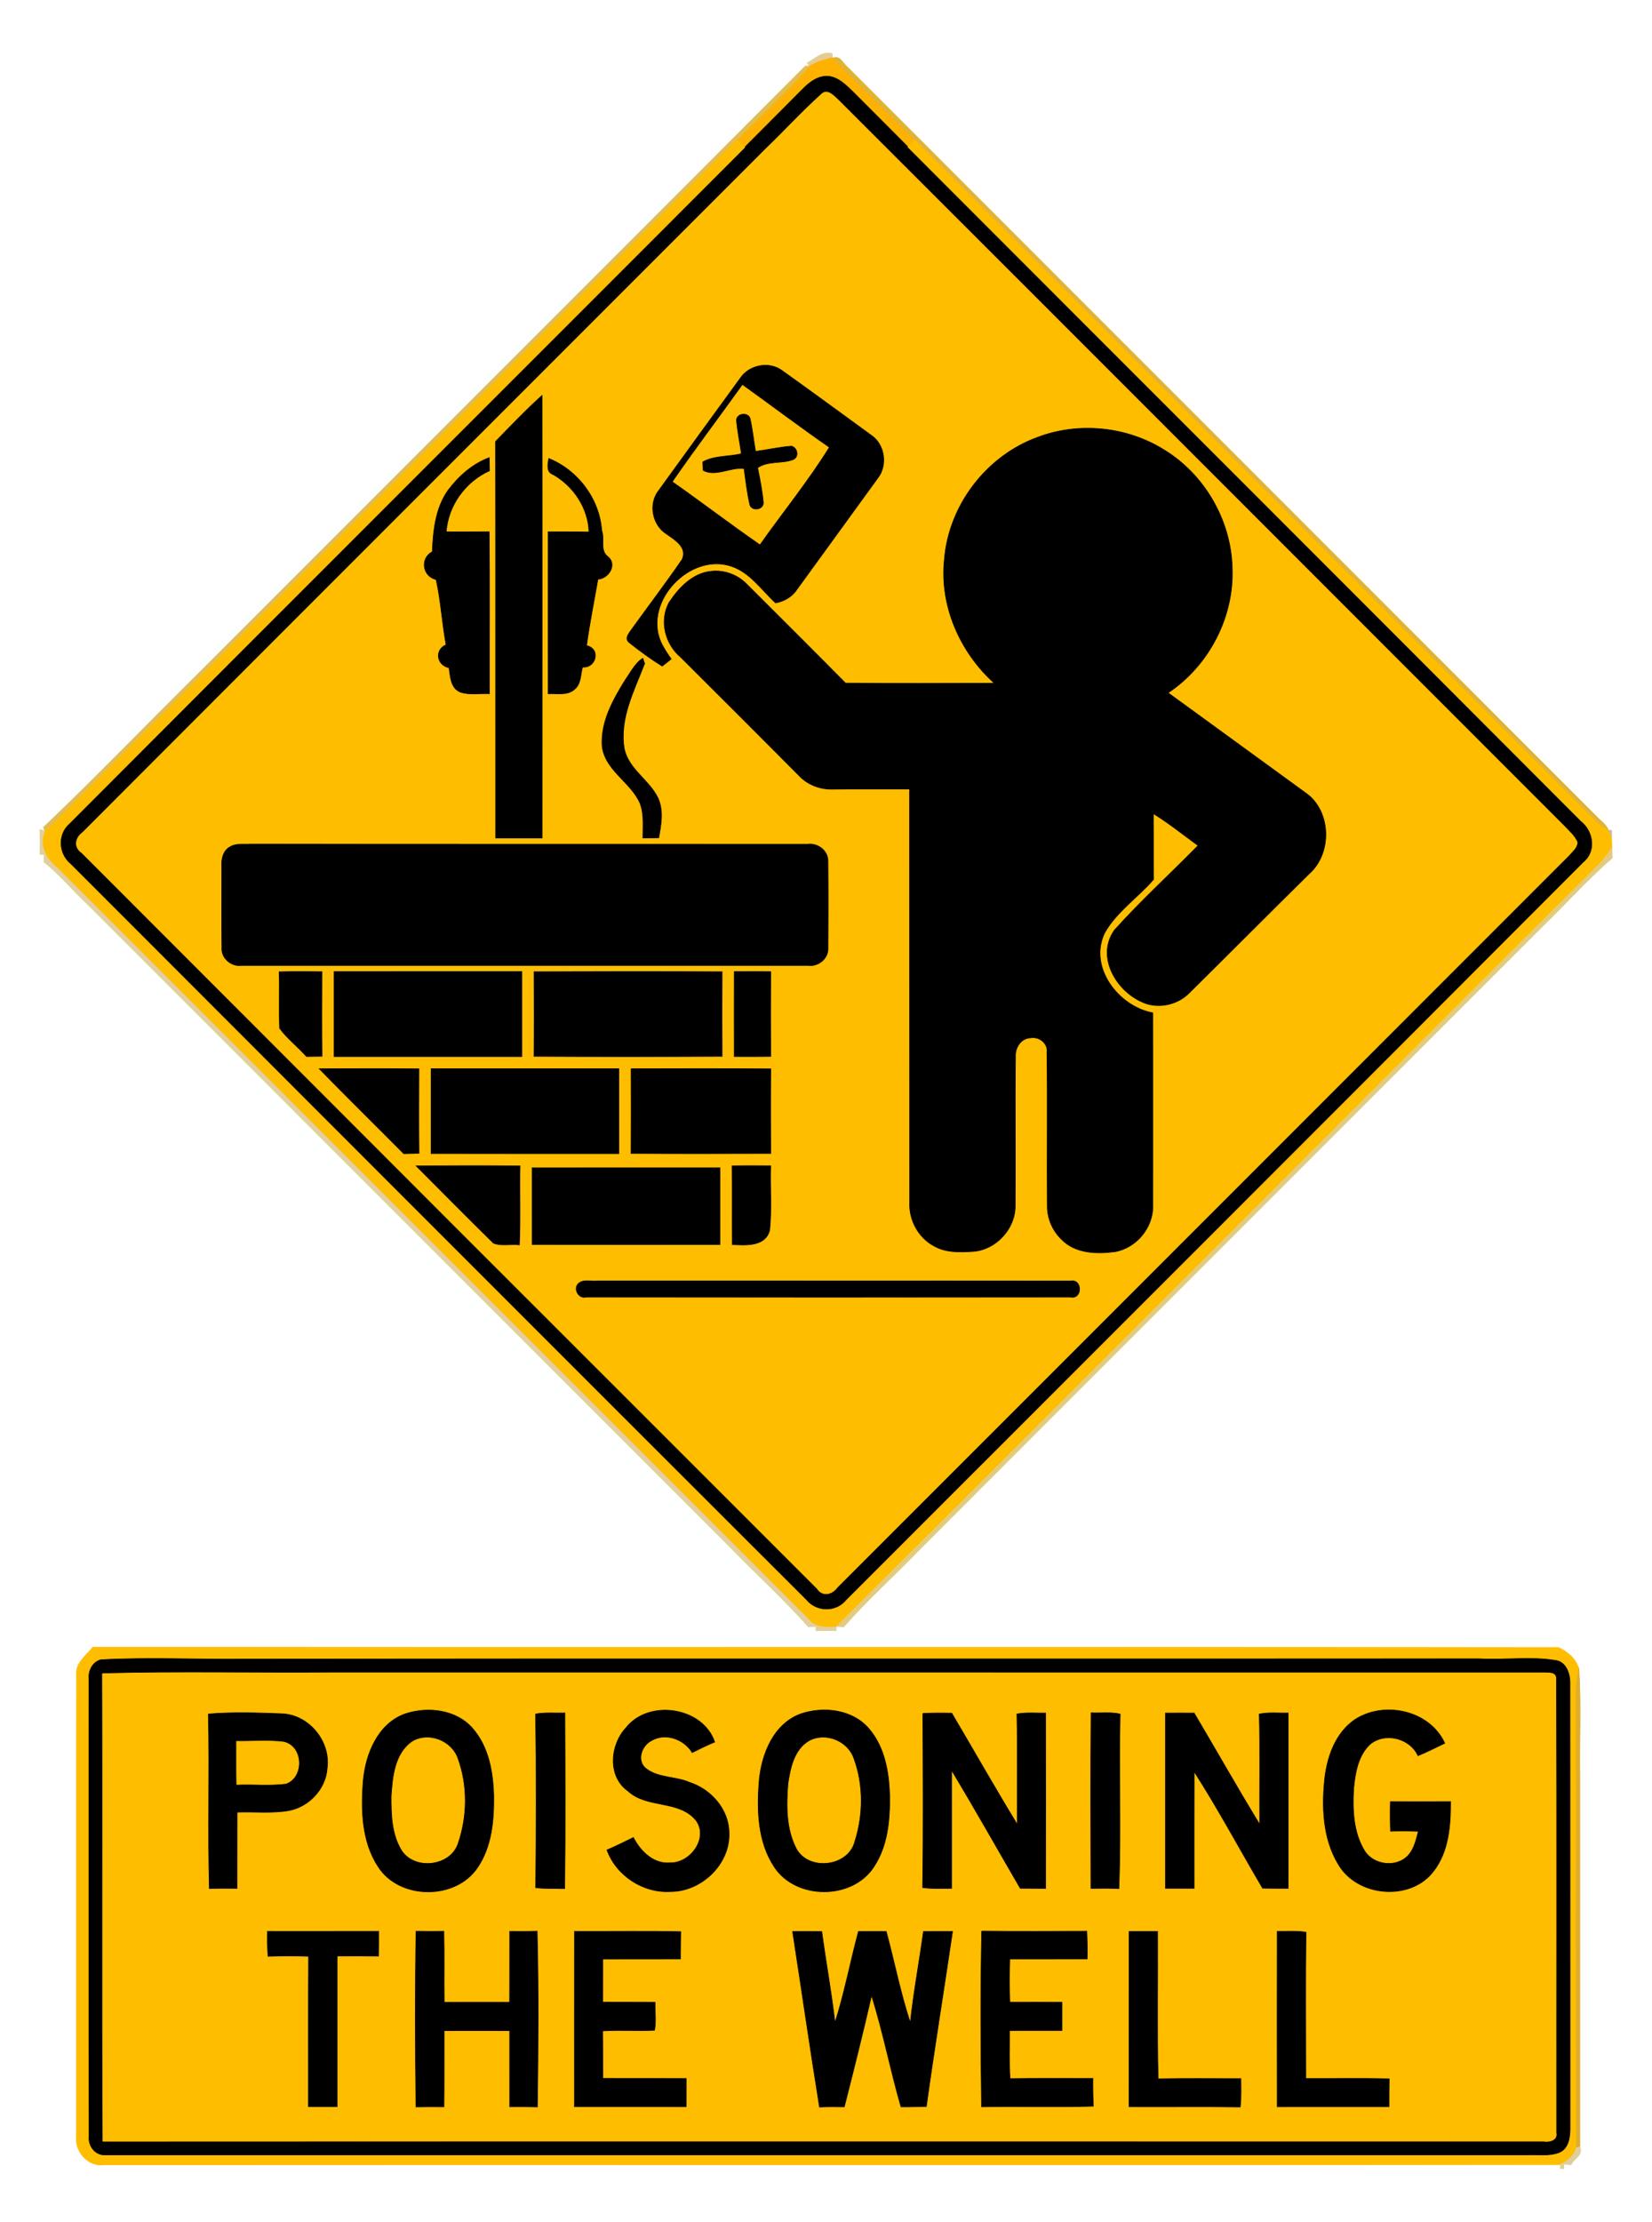 <?xml version="1.0" encoding="UTF-8"?>
<svg enable-background="new 0 0 1250.05 1680.268" version="1.1" viewBox="0 0 1250 1680.3" xml:space="preserve" xmlns="http://www.w3.org/2000/svg">
<g stroke-width=".5">
	<path d="m610.86 47.601c5.872-3.181 11.469-9.175 18.809-7.004l0.092 3.058c-5.933 1.621-12.111 2.997-17.311 6.453l-1.59-2.507z" fill="#E5CC95" stroke="#E5CC95"/>
	<path d="m612.45 50.109c5.199-3.456 11.377-4.832 17.311-6.453l0.612 0.214c20.186 21.134 41.35 41.289 61.842 62.117-1.284 1.315-3.884 3.915-5.169 5.23-13.61-13.763-27.373-27.404-41.014-41.136-5.597-5.322-11.377-11.714-19.574-12.417-7.585-0.306-13.977 4.465-18.962 9.634-14.619 14.772-29.392 29.392-44.011 44.164-1.438-1.437-4.374-4.251-5.811-5.689 18.044-18.749 37.435-36.212 54.776-55.664z" fill="#FFB100" stroke="#FFB100"/>
	<path d="m630.37 43.87c5.322-2.08 7.371 4.098 10.643 6.667 189.68 189.59 379.28 379.25 568.93 568.9 2.753 2.508 5.689 4.924 7.157 8.533-2.783-1.285-5.383-2.875-7.738-4.741-172.28-172.5-344.75-344.84-517.15-517.24-20.491-20.828-41.656-40.984-61.841-62.117z" fill="#DFB338" stroke="#DFB338"/>
	<path d="m609.42 49.925 3.028 0.184c-17.341 19.452-36.732 36.915-54.777 55.664-166.84 166.72-333.52 333.58-500.36 500.3-7.738 7.524-14.803 15.812-23.397 22.357l-1.009-2.722c40.433-38.414 79.122-78.816 118.88-118 152.52-152.62 305.23-305.08 457.64-457.79z" fill="#E0BC56" stroke="#E0BC56"/>
	<path d="m607.49 67.297c4.985-5.169 11.377-9.94 18.962-9.634 8.197 0.703 13.977 7.096 19.574 12.417 13.641 13.732 27.404 27.373 41.014 41.136 169.68 169.9 339.67 339.49 509.23 509.51 9.848 7.615 12.264 23.152 2.08 31.563-185.8 186.14-371.88 372.06-557.86 558.01-7.738 9.573-22.724 9.328-30.493-0.031-185.71-185.37-371.14-370.99-556.64-556.58-9.604-7.799-10.49-22.877-0.887-31.043 170.14-170.57 340.71-340.77 511-511.19 14.62-14.772 29.392-29.391 44.011-44.164m13.794 4.252c-14.528 13.029-27.679 27.557-41.809 41.044-172.25 172.34-344.66 344.53-516.82 516.97-5.658 4.007-6.973 11.102-0.765 15.353 185.4 185.65 370.96 371.14 556.54 556.61 4.098 6.178 11.255 4.251 15.078-1.07 184.52-184.42 368.94-368.94 553.43-553.43 2.477-3.058 6.331-5.75 6.453-10.062-2.202-4.924-6.453-8.503-10.062-12.356-183.05-182.99-365.97-366.13-549.11-549.02-3.425-3.059-8.349-8.931-12.937-4.037z" stroke="#000"/>
	<path d="m621.29 71.549c4.588-4.894 9.512 0.979 12.937 4.037 183.14 182.9 366.06 366.04 549.11 549.02 3.609 3.854 7.86 7.432 10.062 12.356-0.122 4.312-3.976 7.004-6.453 10.062-184.49 184.48-368.91 369-553.43 553.43-3.823 5.322-10.98 7.248-15.078 1.07-185.59-185.46-371.14-370.96-556.54-556.61-6.209-4.251-4.894-11.347 0.765-15.353 172.16-172.44 344.56-344.63 516.82-516.97 14.13-13.488 27.281-28.016 41.809-41.044m-61.261 214.67c-20.553 28.138-41.044 56.367-61.475 84.597-8.135 10.093-5.077 26.394 5.903 33.123 6.178 4.404 15.72 9.909 11.775 19.054-11.959 17.464-24.804 34.316-37.191 51.504-2.019 3.273-7.493 8.197-2.661 11.683 7.921 6.3 16.087 12.264 24.682 17.586 1.682-1.346 5.077-3.976 6.759-5.322-2.906-4.282-5.872-8.564-7.952-13.304-12.907-30.707 22.48-67.5 53.706-56.826 14.13 4.802 22.694 17.953 33.276 27.648 6.576-1.132 12.631-4.741 16.271-10.368 20.247-27.893 40.494-55.755 60.741-83.618 8.074-9.909 5.719-26.119-5.077-33.092-22.357-16.271-44.684-32.634-67.194-48.721-9.848-7.157-24.957-4.098-31.563 6.056m-185.07 47.712c0.153 99.95 0 199.9 0.092 299.85 11.714 0.031 23.397 0.031 35.111 0 0-111.54 0.122-223.11-0.061-334.66-12.265 11.01-23.643 22.999-35.142 34.805m410.14-3.181c-38.598 13.977-67.194 51.29-70.497 92.212-3.823 35.203 11.806 70.375 37.802 93.772-37.527 0.061-75.085 0.306-112.64-0.092-24.835-25.079-49.853-49.975-74.81-74.901-6.973-7.157-17.25-10.919-27.19-9.634-13.702 1.468-24.101 12.387-31.319 23.275-7.891 13.885-3.181 32.022 8.9 41.901 30.095 30.003 60.19 59.976 90.102 90.163 6.362 6.3 15.384 9.573 24.284 9.389 19.482-0.214 38.995-0.122 58.477-0.092-0.031 104.17 0.183 208.34 0.122 312.51-0.673 13.304 6.514 26.731 18.351 33.031 9.022 5.199 19.911 4.832 29.942 4.129 17.097-1.407 31.502-17.036 31.533-34.193 0.306-37.711-0.245-75.452 0.214-113.16-0.398-6.667 4.159-13.916 11.347-14.13 6.423-1.193 13.396 3.945 12.478 10.888 0.55 38.781-0.031 77.593 0.275 116.4-0.061 9.359 4.007 18.595 10.735 25.079 10.399 10.735 26.486 11.194 40.372 9.359 16.21-2.814 29.055-18.259 28.688-34.744 0.061-48.629 0.061-97.259 0-145.89-25.905-4.771-48.996-34.56-36.396-60.557 9.053-16.026 25.049-26.578 36.977-40.371-0.153-16.607 0.031-33.215-0.153-49.792 11.775 7.31 22.633 16.026 33.857 24.192-21.042 21.44-43.338 41.778-63.402 64.074-14.742 21.226 3.273 48.843 24.988 55.755 11.041 3.15 23.611-0.153 31.655-8.35 30.309-29.912 60.313-60.098 90.591-90.01 17.77-15.323 17.097-47.742-2.508-61.291-34.652-25.263-69.366-50.464-104.05-75.697 31.074-20.675 50.25-57.774 48.507-95.118-1.101-35.753-21.164-70.222-51.749-88.756-28.165-17.523-64.438-21.163-95.482-9.357m-446.07 40.065c-9.512 13.457-11.255 30.432-11.897 46.427-9.42 5.108-7.524 18.565 2.875 21.073 3.609 16.21 4.496 33.001 7.554 49.333-9.084 4.007-7.004 15.537 2.202 17.341 1.009 6.576 1.162 15.262 8.35 18.351 7.065 2.508 14.833 0.917 22.204 1.285-0.092-40.83 0.275-81.63-0.184-122.46-10.827 0.122-21.684 0.061-32.511 0.061 1.499-20.002 14.558-38.016 32.756-46.213-0.061-2.447-0.153-7.401-0.183-9.879-12.754 4.71-23.061 14.008-31.166 24.681m76.216-24.069c-0.734 4.282-2.08 10.276 3.303 12.111 15.476 8.808 26.639 25.507 27.098 43.522-10.276-0.214-20.553-0.153-30.829-0.153-0.061 40.83-0.031 81.63 0 122.43 6.545-0.367 14.283 1.529 19.758-3.211 5.108-4.068 4.649-11.194 6.178-16.944 10.276 0.948 14.099-13.794 3.058-16.21 2.294-16.821 5.689-33.49 8.594-50.22 7.921-0.459 14.711-10.766 7.86-16.852-6.729-4.465-2.477-13.518-4.985-20.002-1.712-23.918-17.922-45.48-40.035-54.471m57.897 167.45c-9.298 14.986-18.626 31.624-17.555 49.853 2.049 18.626 21.715 27.312 28.719 43.461 3.181 8.35 2.08 17.464 2.172 26.211 3.976 0 7.983-0.061 11.959-0.153 1.835-9.818 3.762-20.492-0.551-29.973-6.576-13.732-22.174-21.654-25.507-37.252-3.884-22.694 7.463-43.95 15.353-64.472l-1.346-4.007c-6.057 3.885-9.176 10.644-13.244 16.332m-298.87 126.19c-5.444 2.753-6.851 9.328-6.453 14.925 0.061 20.43-0.153 40.861 0.092 61.261-0.673 8.258 7.401 14.803 15.323 13.58h427.97c7.921 1.223 15.934-5.352 15.292-13.58 0.153-21.531 0.183-43.124-0.031-64.656 0.55-8.197-7.463-14.497-15.292-13.396-140.6-0.092-281.22 0.061-421.82-0.092-5.015 0.368-10.551-0.795-15.078 1.958m37.008 94.628c0.398 14.222-0.214 28.444 0.306 42.635 5.78 7.952 13.855 14.008 20.369 21.378 3.915-0.061 7.799-0.092 11.683-0.153-0.245-21.317-0.122-42.635-0.061-63.952-10.766-0.122-21.532-0.244-32.297 0.092m41.533-0.153c-0.031 21.379-0.031 42.788 0 64.197h142.06c0.031-21.409 0.031-42.818 0-64.227-47.345 0-94.72-0.031-142.06 0.03m151.3 0.092c0.092 21.317 0.153 42.635-0.031 63.952 47.436 0.245 94.873 0.245 142.31 0-0.183-21.317-0.153-42.635 0-63.952-47.436-0.214-94.872-0.183-142.28 0m151.48-0.092c-0.031 21.379-0.061 42.788 0 64.166 9.175 0.061 18.381 0.061 27.557-0.061-0.122-21.348-0.092-42.696 0-64.074-9.206-0.092-18.381-0.092-27.557-0.031m-313.98 73.434c21.042 21.654 42.665 42.757 63.922 64.227 3.823-0.122 7.677-0.214 11.5-0.275-0.245-21.287-0.153-42.604-0.061-63.891-25.11-0.245-50.251-0.122-75.361-0.061m84.597-0.031c-0.031 21.379-0.031 42.788 0 64.166 47.345 0.061 94.72 0.031 142.06 0.031 0.031-21.409 0.031-42.818 0-64.197-47.345-0.03-94.72-0.03-142.06 0m151.33 0.031c0.061 21.348 0.092 42.696-0.031 64.044 35.203 0.214 70.436 0.153 105.64 0.031-0.092-21.317-0.153-42.665 0.031-63.983-35.203-0.276-70.436-0.153-105.64-0.092m-162.62 73.464c19.391 19.543 38.812 39.117 58.477 58.416 6.056 2.447 13.121 0.52 19.574 1.315 0.948-19.88 0.031-39.821 0.489-59.701-26.179-0.275-52.359-0.214-78.54-0.03m239.05 0c0.184 19.849-0.031 39.668 0.122 59.517 10.123 0.459 24.773 1.713 28.26-10.705 1.682-16.179 0.245-32.603 0.765-48.874-9.725-0.122-19.451-0.153-29.147 0.062m-151.33 1.468c0 19.329 0 38.659 0.031 57.988 47.345 0.092 94.72 0.061 142.1 0.031v-58.049c-47.376-0.032-94.751-0.062-142.13 0.03m34.896 87.655c-3.915 4.068 0.367 11.53 5.903 10.093 122.18 0.092 244.37 0.092 366.56 0 9.206 1.866 9.084-14.069-0.092-12.112-119.19-0.153-238.41 0.031-357.62-0.092-4.832 0.704-10.857-1.682-14.742 2.111z" fill="#FFBD00" stroke="#FFBD00"/>
	<path d="m57.31 606.07c166.84-166.72 333.52-333.58 500.36-500.3 1.438 1.437 4.374 4.251 5.811 5.689-170.29 170.42-340.86 340.62-511 511.19-9.604 8.166-8.717 23.244 0.887 31.043 185.5 185.59 370.93 371.2 556.64 556.58 7.768 9.359 22.755 9.604 30.493 0.031 185.98-185.95 372.06-371.88 557.86-558.01 10.185-8.411 7.768-23.948-2.08-31.563-169.56-170.02-339.55-339.61-509.23-509.51 1.285-1.315 3.884-3.915 5.169-5.23 172.4 172.4 344.87 344.75 517.15 517.24 2.355 1.866 4.955 3.456 7.738 4.741 0.581 1.376 1.743 4.159 2.324 5.536 0.061 1.927 0.153 5.78 0.184 7.707-3.211 5.291-7.218 10.032-11.622 14.344-191.76 191.31-382.83 383.32-574.84 574.38l-0.52 0.489c-7.768 0.52-16.393 0.795-21.44-6.3-189.14-188.98-378.06-378.18-567.25-567.1-8.655-6.82-15.262-17.433-10.032-28.596 8.595-6.546 15.66-14.834 23.397-22.358z" fill="#FFBD00" stroke="#FFBD00"/>
	<path d="m560.03 286.22c6.606-10.154 21.715-13.212 31.563-6.056 22.51 16.087 44.837 32.45 67.194 48.721 10.796 6.973 13.151 23.183 5.077 33.092-20.247 27.862-40.494 55.725-60.741 83.618-3.64 5.628-9.695 9.237-16.271 10.368-10.582-9.695-19.146-22.847-33.276-27.648-31.227-10.674-66.613 26.119-53.706 56.826 2.08 4.741 5.046 9.022 7.952 13.304-1.682 1.346-5.077 3.976-6.759 5.322-8.594-5.322-16.76-11.286-24.682-17.586-4.832-3.487 0.642-8.411 2.661-11.683 12.387-17.189 25.232-34.041 37.191-51.504 3.945-9.145-5.597-14.65-11.775-19.054-10.98-6.729-14.038-23.03-5.903-33.123 20.431-28.23 40.922-56.459 61.475-84.597m-50.709 78.021c22.082 15.445 43.43 31.869 65.604 47.161 17.219-24.376 36.243-47.712 51.963-72.975-21.96-15.262-43.308-31.38-65.053-46.978-17.433 24.315-35.509 48.171-52.514 72.792z" stroke="#000"/>
	<path d="m509.32 364.24c17.005-24.62 35.08-48.476 52.514-72.791 21.746 15.598 43.094 31.716 65.053 46.978-15.72 25.263-34.744 48.599-51.963 72.975-22.174-15.293-43.522-31.717-65.604-47.162m48.018-45.755c0.734 8.288 2.508 16.424 3.64 24.651-9.573 2.416-20.369 1.285-29.147 6.178 0.061 1.59 0.184 4.771 0.214 6.392 9.359 5.169 20.675-2.661 30.952-1.315 1.285 9.237 2.324 18.534 4.465 27.618 1.835 4.863 10.399 3.425 10.093-1.988-0.765-8.839-2.539-17.586-4.312-26.241 7.646-5.444 18.075-2.967 26.67-6.117 5.016-1.957 3.548-8.992-0.979-10.246-9.145 0.703-18.137 2.753-27.251 3.976-1.438-8.258-2.263-16.638-4.129-24.804-1.469-5.321-11.042-3.853-10.216 1.896z" fill="#FFBD00" stroke="#FFBD00"/>
	<path d="m374.96 333.93c11.5-11.806 22.877-23.795 35.142-34.805 0.184 111.54 0.061 223.11 0.061 334.66-11.714 0.031-23.397 0.031-35.111 0-0.092-99.95 0.061-199.9-0.092-299.85z" stroke="#000"/>
	<path d="m557.34 318.49c-0.826-5.75 8.747-7.218 10.215-1.896 1.866 8.166 2.691 16.546 4.129 24.804 9.114-1.223 18.106-3.273 27.251-3.976 4.526 1.254 5.995 8.288 0.979 10.246-8.594 3.15-19.023 0.673-26.67 6.117 1.774 8.655 3.548 17.403 4.312 26.241 0.306 5.413-8.258 6.851-10.093 1.988-2.141-9.084-3.181-18.381-4.465-27.618-10.276-1.346-21.593 6.484-30.952 1.315-0.031-1.621-0.153-4.802-0.214-6.392 8.778-4.893 19.574-3.762 29.147-6.178-1.131-8.227-2.905-16.362-3.639-24.651z" stroke="#000"/>
	<path d="m785.1 330.75c31.043-11.806 67.316-8.166 95.485 9.359 30.584 18.534 50.648 53.003 51.749 88.756 1.743 37.344-17.433 74.443-48.507 95.118 34.683 25.232 69.396 50.434 104.05 75.697 19.605 13.549 20.278 45.968 2.508 61.291-30.279 29.912-60.282 60.098-90.591 90.01-8.044 8.197-20.614 11.5-31.655 8.35-21.715-6.912-39.729-34.53-24.988-55.755 20.063-22.296 42.36-42.635 63.402-64.074-11.225-8.166-22.082-16.883-33.857-24.192 0.184 16.577 0 33.184 0.153 49.792-11.928 13.794-27.924 24.345-36.977 40.371-12.601 25.997 10.49 55.786 36.396 60.557 0.061 48.629 0.061 97.259 0 145.89 0.367 16.485-12.478 31.93-28.688 34.744-13.885 1.835-29.973 1.376-40.372-9.359-6.729-6.484-10.796-15.72-10.735-25.079-0.306-38.812 0.275-77.623-0.275-116.4 0.918-6.943-6.056-12.081-12.478-10.888-7.187 0.214-11.744 7.463-11.347 14.13-0.459 37.711 0.092 75.452-0.214 113.16-0.031 17.158-14.436 32.787-31.533 34.193-10.032 0.703-20.92 1.07-29.942-4.129-11.836-6.3-19.024-19.727-18.351-33.031 0.061-104.17-0.153-208.34-0.122-312.51-19.482-0.031-38.995-0.122-58.477 0.092-8.9 0.184-17.923-3.089-24.284-9.389-29.912-30.187-60.007-60.16-90.102-90.163-12.081-9.879-16.791-28.015-8.9-41.901 7.218-10.888 17.617-21.807 31.319-23.275 9.94-1.285 20.216 2.477 27.19 9.634 24.957 24.926 49.975 49.822 74.81 74.901 37.558 0.398 75.115 0.153 112.64 0.092-25.997-23.397-41.625-58.569-37.802-93.772 3.3-40.924 31.897-78.237 70.494-92.214z" stroke="#000"/>
	<path d="m339.02 370.82c8.105-10.674 18.412-19.972 31.166-24.682 0.031 2.477 0.122 7.432 0.183 9.879-18.198 8.197-31.257 26.211-32.756 46.213 10.827 0 21.684 0.061 32.511-0.061 0.459 40.83 0.092 81.63 0.184 122.46-7.371-0.367-15.139 1.223-22.204-1.285-7.187-3.089-7.34-11.775-8.35-18.351-9.206-1.805-11.286-13.335-2.202-17.341-3.058-16.332-3.945-33.123-7.554-49.333-10.399-2.508-12.295-15.965-2.875-21.073 0.642-15.994 2.385-32.968 11.897-46.426z" stroke="#000"/>
	<path d="m415.24 346.75c22.113 8.992 38.322 30.554 40.035 54.471 2.508 6.484-1.743 15.537 4.985 20.002 6.851 6.086 0.061 16.393-7.86 16.852-2.906 16.73-6.3 33.398-8.594 50.22 11.041 2.416 7.218 17.158-3.058 16.21-1.529 5.75-1.07 12.876-6.178 16.944-5.475 4.741-13.212 2.844-19.758 3.211-0.031-40.8-0.061-81.599 0-122.43 10.276 0 20.553-0.061 30.829 0.153-0.459-18.014-11.622-34.713-27.098-43.522-5.382-1.835-4.037-7.83-3.303-12.111z" stroke="#000"/>
	<path d="m473.14 514.2c4.068-5.689 7.187-12.448 13.243-16.332l1.346 4.007c-7.891 20.522-19.238 41.778-15.353 64.472 3.334 15.598 18.932 23.519 25.507 37.252 4.312 9.481 2.386 20.155 0.551 29.973-3.976 0.092-7.983 0.153-11.959 0.153-0.092-8.747 1.009-17.861-2.172-26.211-7.004-16.149-26.67-24.835-28.719-43.461-1.07-18.228 8.258-34.866 17.556-49.853z" stroke="#000"/>
	<path d="m30.121 627.42 3.792 1.009c-5.23 11.163 1.376 21.776 10.032 28.596 189.2 188.92 378.12 378.12 567.25 567.1 5.046 7.096 13.671 6.82 21.44 6.3l0.092 2.906c-5.077-0.245-10.154-0.245-15.201 0.031l-0.398-3.364c-1.346 0.092-4.068 0.306-5.413 0.398-19.115-21.501-40.83-41.167-60.924-61.933-161.58-161.58-323.16-323.19-484.76-484.76-11.102-10.429-21.042-22.449-32.878-31.869 0.092-1.346 0.306-4.037 0.398-5.352l-3.334-0.52c0.275-6.179 0.305-12.387-0.092-18.535z" fill="#E1CF9C" stroke="#E1CF9C"/>
	<path d="m1217.1 627.97 2.355 0.031c0 1.376-0.031 4.129-0.031 5.505-0.581-1.377-1.743-4.16-2.324-5.536z" fill="#CDBB88" stroke="#CDBB88"/>
	<path d="m174.26 640.39c4.526-2.753 10.062-1.59 15.078-1.957 140.6 0.153 281.22 0 421.82 0.092 7.83-1.101 15.843 5.199 15.292 13.396 0.214 21.531 0.183 43.124 0.031 64.656 0.642 8.227-7.371 14.803-15.292 13.58h-427.97c-7.921 1.223-15.996-5.322-15.323-13.58-0.245-20.4-0.031-40.83-0.092-61.261-0.398-5.598 1.009-12.173 6.453-14.926z" stroke="#000"/>
	<path d="m1208 655.56c4.404-4.312 8.411-9.053 11.622-14.344 0.092 1.896 0.275 5.689 0.367 7.554-18.993 16.546-36.028 35.692-54.287 53.248-156.99 156.99-313.98 314.01-471 471-18.565 19.299-38.842 37.374-56.367 57.438l-5.169-0.52c192.01-191.06 383.07-383.07 574.84-574.38z" fill="#E3CA7F" stroke="#E3CA7F"/>
	<path d="m211.27 735.02c10.766-0.336 21.531-0.214 32.297-0.092-0.061 21.317-0.183 42.635 0.061 63.952-3.884 0.061-7.768 0.092-11.683 0.153-6.515-7.371-14.589-13.427-20.369-21.378-0.52-14.191 0.091-28.413-0.306-42.635z" stroke="#000"/>
	<path d="m252.81 734.86c47.345-0.061 94.72-0.031 142.06-0.031 0.031 21.409 0.031 42.818 0 64.227h-142.06c-0.03-21.408-0.03-42.817 0-64.196z" stroke="#000"/>
	<path d="m404.11 734.96c47.406-0.184 94.842-0.214 142.28 0-0.153 21.317-0.183 42.635 0 63.952-47.436 0.245-94.873 0.245-142.31 0 0.183-21.317 0.121-42.635 0.03-63.952z" stroke="#000"/>
	<path d="m555.59 734.86c9.175-0.061 18.351-0.061 27.557 0.031-0.092 21.379-0.122 42.726 0 64.074-9.175 0.122-18.381 0.122-27.557 0.061-0.061-21.378-0.03-42.787 0-64.166z" stroke="#000"/>
	<path d="m241.61 808.3c25.11-0.061 50.25-0.183 75.36 0.061-0.092 21.287-0.184 42.604 0.061 63.891-3.823 0.061-7.677 0.153-11.5 0.275-21.255-21.47-42.879-42.574-63.921-64.227z" stroke="#000"/>
	<path d="m326.21 808.27c47.345-0.031 94.72-0.031 142.06 0 0.031 21.379 0.031 42.788 0 64.197-47.345 0-94.72 0.031-142.06-0.031-0.031-21.378-0.031-42.787 0-64.166z" stroke="#000"/>
	<path d="m477.54 808.3c35.203-0.061 70.436-0.183 105.64 0.092-0.184 21.317-0.122 42.665-0.031 63.983-35.203 0.122-70.436 0.183-105.64-0.031 0.123-21.348 0.092-42.696 0.031-64.044z" stroke="#000"/>
	<path d="m314.92 881.76c26.18-0.183 52.361-0.245 78.541 0.031-0.459 19.88 0.459 39.821-0.489 59.701-6.453-0.795-13.518 1.132-19.574-1.315-19.666-19.3-39.087-38.874-58.478-58.417z" stroke="#000"/>
	<path d="m553.97 881.76c9.695-0.214 19.421-0.183 29.147-0.061-0.52 16.271 0.918 32.695-0.765 48.874-3.487 12.417-18.137 11.163-28.26 10.705-0.152-19.85 0.062-39.669-0.122-59.518z" stroke="#000"/>
	<path d="m402.64 883.23c47.375-0.092 94.751-0.061 142.13-0.031v58.049c-47.375 0.031-94.751 0.061-142.1-0.031-0.031-19.329-0.031-38.658-0.031-57.987z" stroke="#000"/>
	<path d="m437.54 970.88c3.884-3.792 9.909-1.407 14.742-2.11 119.22 0.122 238.44-0.061 357.62 0.092 9.175-1.957 9.298 13.977 0.092 12.112-122.18 0.092-244.37 0.092-366.56 0-5.536 1.436-9.817-6.027-5.903-10.094z" stroke="#000"/>
	<path d="m70.217 1245.8c369.64 0.306 739.32-0.122 1109 0.214 7.035 3.211 13.182 8.502 15.476 16.149-1.346 6.545-2.324 13.243-2.171 19.972 0.336 114.11-0.275 228.25 0.367 342.36-1.56 6.117-6.667 9.573-11.775 12.57-367.35 0.306-734.7 0-1102.1 0.153-11.959 1.805-22.48-9.665-21.164-21.348 0.092-116.34-0.092-232.72 0.092-349.06-0.98-9.144 7.309-14.649 12.294-21.011m6.086 9.482c-6.3 1.743-9.481 8.258-8.9 14.466-0.031 115.4-0.122 230.79 0.061 346.19-0.703 6.943 4.557 13.977 11.836 13.793 358.76-0.03 717.51-0.03 1076.3 0 8.044-0.398 16.546 1.132 24.254-1.866 6.973-2.875 8.227-11.53 8.166-18.167-0.061-112.24 0.061-224.49-0.061-336.7 0.092-7.248-2.906-16.301-11.194-17.28-19.115-3.058-38.598-0.031-57.835-1.193-310.92 0.275-621.87-0.153-932.73 0.245-36.579 0.458-73.342-1.499-109.86 0.52z" fill="#FFBD00" stroke="#FFBD00"/>
	<path d="m76.303 1255.3c36.518-2.019 73.28-0.061 109.86-0.52 310.86-0.398 621.81 0.031 932.73-0.245 19.238 1.162 38.72-1.866 57.835 1.193 8.288 0.979 11.286 10.032 11.194 17.28 0.122 112.21 0 224.46 0.061 336.7 0.061 6.637-1.193 15.292-8.166 18.167-7.707 2.997-16.21 1.468-24.254 1.866-358.76-0.03-717.51-0.03-1076.3 0-7.279 0.183-12.54-6.851-11.836-13.793-0.184-115.4-0.092-230.79-0.061-346.19-0.58-6.209 2.601-12.723 8.901-14.466m1.193 10.551c0.428 117.87-0.245 235.78 0.367 353.65 363.37-0.183 726.75-0.061 1090.1-0.061 4.221 0.765 10.643-0.765 9.42-6.453-0.092-114.39 0.245-228.8-0.183-343.19 0.306-5.291-5.719-4.343-8.992-4.588-305.91-0.061-611.78 0-917.69-0.031-57.652 0.459-115.46-0.887-173.05 0.673z" stroke="#000"/>
	<path d="m77.496 1265.8c57.591-1.56 115.4-0.214 173.05-0.673 305.91 0.031 611.78-0.031 917.69 0.031 3.273 0.245 9.298-0.703 8.992 4.588 0.428 114.39 0.092 228.8 0.183 343.19 1.223 5.689-5.199 7.218-9.42 6.453-363.37 0-726.75-0.122-1090.1 0.061-0.612-117.87 0.061-235.78-0.367-353.65m80.162 30.493c1.009 43.98-0.489 88.022 0.765 132 6.973-0.275 13.947-0.214 20.92-0.153 0.061-19.238-0.031-38.414 0.061-57.621 13.029-0.459 26.241 1.009 39.148-1.193 15.262-2.936 27.893-16.271 28.963-31.93 2.844-20.155-13.518-40.31-33.949-41.289-18.564-0.704-37.374-1.346-55.908 0.183m148.92-0.184c-20.645 7.401-29.912 30.248-31.716 50.587-1.774 21.929-1.193 45.907 11.255 64.931 16.179 25.293 59.059 25.477 75.452 0.306 10.399-15.476 12.203-34.897 12.02-53.064-0.367-18.32-3.731-38.078-16.363-52.177-12.448-13.886-33.674-16.21-50.648-10.583m98.726 0.123c0.581 43.797 0.428 87.594 0.061 131.36 7.279 0.826 14.589 0.489 21.898 0.673 0.581-44.256 0.306-88.542 0.153-132.8-7.37 0.184-14.832-0.55-22.112 0.765m68.326 10.49c-12.02 12.937-14.069 36.61 1.499 47.712 14.466 13.396 38.383 6.576 51.29 21.929 10.307 13.365-3.976 32.786-19.299 32.42-12.693 1.101-22.48-8.717-27.862-19.115-6.637 3.181-13.182 6.545-19.972 9.39 7.004 19.391 27.373 32.664 47.987 31.441 23.305 0.092 45.081-20.522 44.378-44.164-0.061-17.8-13.549-33.184-30.065-38.445-10.552-4.588-23.367-3.12-32.725-10.338-7.432-5.78-3.517-17.28 3.854-21.103 10.643-6.423 24.835-1.315 31.043 8.931 5.597-2.814 11.194-5.566 17.005-7.952-9.022-26.518-49.914-32.696-67.133-10.706m132.61-10.643c-20.706 7.34-29.942 30.217-31.777 50.495-1.805 21.99-1.254 46.091 11.286 65.145 16.24 25.202 59.028 25.355 75.391 0.214 10.429-15.568 12.234-35.05 12.02-53.339-0.398-18.106-3.701-37.619-16.118-51.657-12.388-14.039-33.736-16.516-50.802-10.858m92.06-0.245c0.153 43.889 0.489 87.777-0.183 131.67 7.279 1.009 14.589 0.581 21.898 0.581-0.031-29.789 0-59.578 0-89.368 17.739 29.514 34.652 59.517 51.963 89.307 6.362 0.061 12.754 0.122 19.146 0.122 0.092-44.195 0.061-88.42 0-132.61-7.218 0.122-14.497-0.642-21.654 0.703 0.612 27.862 0.092 55.755 0.306 83.648-17.005-27.832-33.062-56.214-49.639-84.26-7.279-0.182-14.558-0.213-21.837 0.215m127.29-0.428c-0.398 44.256-0.245 88.542-0.092 132.8 7.034-0.122 14.069-0.183 21.103 0.122 1.743-43.919-0.153-88.022 0.948-131.97-7.187-1.682-14.649-0.55-21.959-0.948m56.306 0.153c0 44.164 0.031 88.358 0 132.52 7.187 0.031 14.405 0.031 21.623 0 0-29.453-0.061-58.875 0.031-88.328 18.381 28.688 34.499 58.845 51.81 88.236 6.423 0.092 12.846 0.153 19.299 0.122 0.031-44.195 0.031-88.389 0-132.58-7.279 0.153-14.619-0.703-21.807 0.765 0.673 27.801 0.153 55.633 0.306 83.496-17.005-27.801-33.001-56.184-49.608-84.23-7.218-0.06-14.436-0.06-21.654 1e-3m142.49 5.536c-13.518 9.695-19.758 26.425-21.837 42.39-2.569 22.266-1.866 46.611 10.001 66.338 14.191 24.651 54.226 28.413 71.873 5.689 11.745-14.833 13.212-34.744 13.151-52.942-15.201 0.061-30.37 0.092-45.54 0-0.183 7.432-0.183 14.895 0.122 22.357 7.034-0.275 14.038-0.183 21.073 0.092-1.774 6.392-3.12 13.396-7.86 18.381-8.808 9.451-26.241 7.249-32.909-3.67-8.533-13.977-9.114-31.135-8.227-47.008 1.101-11.806 3.334-24.926 12.295-33.459 11.347-9.512 30.279-4.832 36.396 8.564 6.881-2.783 13.488-6.239 20.216-9.42-11.469-25.172-46.702-32.513-68.754-17.312m-821.96 159.59c-0.153 6.27-0.092 12.54 0.367 18.809 10.215-0.306 20.461-0.367 30.707 0-0.214 37.925-0.031 75.849-0.092 113.74 7.218 0.031 14.436 0.031 21.654 0-0.031-37.986-0.031-75.941 0-113.93 10.429-0.061 20.889-0.061 31.349 0.061 0.092-6.27 0.153-12.479 0.092-18.718-28.047 0.062-56.062 0.031-84.077 0.031m112.37-0.152c-0.734 44.256-0.581 88.573-0.061 132.86 7.034-0.153 14.099-0.153 21.164-0.061 0.245-19.238 0.031-38.445 0.122-57.652 16.546-0.061 33.062-0.031 49.608 0 0.031 19.177-0.031 38.383 0.031 57.591 6.973-0.031 13.947-0.061 20.92 0.153 0.642-44.256 0.948-88.695-0.153-132.92-6.912 0.245-13.855 0.184-20.767 0.153-0.092 17.892 0.061 35.753-0.092 53.645-16.485 0.031-33.001-0.031-49.486 0.031-0.245-17.923 0.184-35.845-0.245-53.768-7.003 0.121-14.037 0.152-21.041-0.031m119.89 0.152c-0.061 44.195-0.031 88.389-0.031 132.58 28.168 0 56.306-0.061 84.474 0.031 0.031-7.126 0.092-14.222 0.061-21.318-21.042-0.122-42.084 0-63.096-0.061-0.092-11.989 0.061-23.978-0.122-35.967 13.06-0.857 26.18 0.183 39.27-0.49 1.376-6.881 0.153-14.13 0.428-21.103-13.212-0.153-26.425 0-39.637-0.122 0.031-10.888 0.031-21.776 0.031-32.664 19.605-0.092 39.209 0 58.814-0.061 0-6.882 0.092-13.732 0.183-20.583-26.791-0.582-53.583-0.093-80.375-0.246m165.06 0.031c6.82 44.256 13.212 88.573 20.339 132.77 6.209-0.336 12.448-0.245 18.718-0.153 7.157-28.016 14.161-56.092 20.645-84.26 8.778 27.648 14.191 56.337 22.296 84.26 6.362 0.092 12.754-0.214 19.146-0.275 6.117-44.195 13.335-88.236 19.819-132.37-7.34-0.031-14.65-0.031-21.99 0.061-3.12 23-7.463 45.877-9.94 68.999-7.493-22.571-11.989-46.06-18.228-69.029-7.004-0.061-14.008-0.061-21.012 0-6.147 22.938-10.552 46.397-17.77 69.029-2.661-23.091-6.882-45.968-10.001-68.968-7.341-0.122-14.681-0.153-22.022-0.061m143.08-0.214c-0.918 44.256-0.734 88.634-0.122 132.89 28.168-0.52 56.337 0.398 84.505-0.459-0.214-7.004-0.367-14.008-0.275-20.981-20.889 0.031-41.778-0.153-62.668 0.123-0.856-12.142-0.245-24.284-0.398-36.396 13.212-0.061 26.425 0 39.637-0.031v-21.317c-13.151-0.031-26.272-0.061-39.423 0-0.428-10.919-0.367-21.868-0.031-32.786 19.513-0.031 39.026 0.031 58.539-0.031 0.122-6.973 0.122-13.977-0.306-20.92-26.486 0.091-52.972 0.244-79.458-0.092m111.54 0.214c-0.031 44.164 0 88.328-0.031 132.52 28.015 0.153 56.061-0.214 84.077 0.184 0.856-7.126 0.52-14.314 0.489-21.44-20.889 0.031-41.748-0.275-62.637 0.153-0.856-37.099-0.153-74.29-0.367-111.42-7.187-0.061-14.374-0.061-21.531 0m112.09-0.061c-0.092 44.225-0.061 88.42 0 132.64 28.168-0.061 56.367-0.031 84.535-0.031 0-7.034 0-14.069 0.122-21.073-21.042-0.581-42.084-0.122-63.096-0.245 0-36.885-0.336-73.77 0.153-110.65-7.186-1.162-14.465-0.52-21.714-0.642z" fill="#FFBD00" stroke="#FFBD00"/>
	<path d="m1194.7 1262.2c1.743 27.037 0.275 54.196 0.734 81.293 0.031 92.793 0.031 185.56 0 278.32l0.031 1.774-2.569 0.948c-0.642-114.11-0.031-228.25-0.367-342.36-0.154-6.729 0.825-13.427 2.171-19.972z" fill="#DCAE2A" stroke="#DCAE2A"/>
	<path d="m157.66 1296.3c18.534-1.529 37.344-0.887 55.908-0.184 20.43 0.979 36.793 21.134 33.949 41.289-1.07 15.659-13.702 28.994-28.963 31.93-12.907 2.202-26.119 0.734-39.148 1.193-0.092 19.207 0 38.384-0.061 57.621-6.973-0.061-13.947-0.122-20.92 0.153-1.254-43.98 0.244-88.022-0.765-132m21.348 20.675c0.061 10.857-0.153 21.715 0.122 32.573 12.387-0.551 24.865 0.826 37.16-0.734 13.732-4.863 12.876-28.26-1.774-31.319-11.774-1.438-23.702-0.306-35.508-0.52z" stroke="#000"/>
	<path d="m306.57 1296.2c16.974-5.627 38.2-3.303 50.648 10.582 12.631 14.099 15.996 33.857 16.363 52.177 0.184 18.167-1.621 37.588-12.02 53.064-16.393 25.171-59.273 24.988-75.452-0.306-12.448-19.024-13.029-43.002-11.255-64.931 1.804-20.337 11.071-43.184 31.716-50.586m5.964 20.89c-13.488 8.778-15.17 26.976-16.087 41.625-0.061 13.824 0.367 28.841 7.983 40.922 9.818 14.619 36.273 11.469 41.778-5.536 6.973-20.277 7.279-43.338 0.031-63.554-4.314-13.427-21.349-20.4-33.705-13.457z" stroke="#000"/>
	<path d="m405.3 1296.3c7.279-1.315 14.742-0.581 22.113-0.765 0.153 44.256 0.428 88.542-0.153 132.8-7.31-0.184-14.619 0.153-21.898-0.673 0.367-43.766 0.52-87.563-0.062-131.36z" stroke="#000"/>
	<path d="m473.63 1306.8c17.219-21.99 58.11-15.812 67.133 10.705-5.811 2.386-11.408 5.138-17.005 7.952-6.209-10.246-20.4-15.354-31.043-8.931-7.371 3.823-11.286 15.323-3.854 21.103 9.359 7.218 22.174 5.75 32.725 10.338 16.516 5.26 30.003 20.645 30.065 38.445 0.703 23.642-21.073 44.256-44.378 44.164-20.614 1.223-40.983-12.05-47.987-31.441 6.79-2.844 13.335-6.209 19.972-9.39 5.383 10.399 15.17 20.216 27.862 19.115 15.323 0.367 29.606-19.054 19.299-32.42-12.907-15.353-36.824-8.533-51.29-21.929-15.568-11.101-13.519-34.773-1.499-47.711z" stroke="#000"/>
	<path d="m606.24 1296.1c17.066-5.658 38.414-3.181 50.801 10.858 12.417 14.038 15.72 33.551 16.118 51.657 0.214 18.29-1.59 37.772-12.02 53.339-16.363 25.141-59.15 24.988-75.391-0.214-12.54-19.054-13.09-43.155-11.286-65.145 1.836-20.278 11.073-43.155 31.778-50.495m6.117 20.797c-11.102 6.514-13.947 20.491-15.659 32.266-1.285 16.149-1.468 33.521 6.025 48.324 8.808 17.372 38.873 14.099 43.644-4.924 6.362-19.972 6.606-42.451-0.612-62.209-4.312-13.304-21.072-20.155-33.398-13.457z" stroke="#000"/>
	<path d="m698.3 1295.9c7.279-0.428 14.558-0.398 21.837-0.214 16.577 28.046 32.634 56.428 49.639 84.26-0.214-27.893 0.306-55.786-0.306-83.648 7.157-1.346 14.436-0.581 21.654-0.703 0.061 44.195 0.092 88.42 0 132.61-6.392 0-12.784-0.061-19.146-0.122-17.311-29.789-34.224-59.793-51.963-89.307 0 29.789-0.031 59.579 0 89.368-7.31 0-14.619 0.428-21.898-0.581 0.672-43.889 0.336-87.778 0.183-131.67z" stroke="#000"/>
	<path d="m825.59 1295.4c7.31 0.398 14.772-0.734 21.96 0.948-1.101 43.95 0.795 88.053-0.948 131.97-7.034-0.306-14.069-0.245-21.103-0.122-0.154-44.256-0.306-88.542 0.091-132.8z" stroke="#000"/>
	<path d="m881.9 1295.6c7.218-0.061 14.436-0.061 21.654 0 16.607 28.046 32.603 56.428 49.608 84.23-0.153-27.863 0.367-55.694-0.306-83.496 7.187-1.468 14.528-0.612 21.807-0.765 0.031 44.195 0.031 88.389 0 132.58-6.453 0.031-12.876-0.031-19.299-0.122-17.311-29.392-33.429-59.548-51.81-88.236-0.092 29.453-0.031 58.875-0.031 88.328-7.218 0.031-14.436 0.031-21.623 0 0.031-44.165 0-88.359 0-132.52z" stroke="#000"/>
	<path d="m1024.4 1301.1c22.051-15.201 57.285-7.86 68.754 17.311-6.729 3.181-13.335 6.637-20.216 9.42-6.117-13.396-25.049-18.075-36.396-8.564-8.961 8.533-11.194 21.654-12.295 33.459-0.887 15.873-0.306 33.031 8.227 47.008 6.667 10.919 24.101 13.121 32.909 3.67 4.74-4.985 6.086-11.989 7.86-18.381-7.035-0.275-14.038-0.367-21.073-0.092-0.306-7.463-0.306-14.925-0.122-22.357 15.17 0.092 30.34 0.061 45.54 0 0.061 18.198-1.407 38.108-13.151 52.942-17.647 22.724-57.682 18.962-71.873-5.689-11.867-19.727-12.57-44.072-10.001-66.338 2.08-15.964 8.319-32.694 21.837-42.389z" stroke="#000"/>
	<path d="m179.01 1317c11.806 0.214 23.734-0.918 35.509 0.52 14.65 3.058 15.506 26.456 1.774 31.319-12.295 1.56-24.773 0.183-37.16 0.734-0.276-10.858-0.062-21.716-0.123-32.573z" fill="#FFBD00" stroke="#FFBD00"/>
	<path d="m312.54 1317c12.356-6.943 29.392 0.031 33.704 13.457 7.249 20.216 6.943 43.277-0.031 63.554-5.505 17.005-31.961 20.155-41.778 5.536-7.616-12.081-8.044-27.098-7.983-40.922 0.918-14.65 2.6-32.848 16.088-41.625z" fill="#FFBD00" stroke="#FFBD00"/>
	<path d="m612.36 1316.9c12.326-6.698 29.086 0.153 33.398 13.457 7.218 19.757 6.973 42.237 0.612 62.209-4.771 19.024-34.836 22.296-43.644 4.924-7.493-14.803-7.31-32.175-6.025-48.324 1.713-11.774 4.557-25.751 15.659-32.266z" fill="#FFBD00" stroke="#FFBD00"/>
	<path d="m202.43 1460.7c28.015 0 56.031 0.031 84.077-0.031 0.061 6.239 0 12.448-0.092 18.718-10.46-0.122-20.92-0.122-31.349-0.061-0.031 37.986-0.031 75.941 0 113.93-7.218 0.031-14.436 0.031-21.654 0 0.061-37.894-0.122-75.819 0.092-113.74-10.246-0.367-20.492-0.306-30.707 0-0.459-6.269-0.52-12.539-0.367-18.809z" stroke="#000"/>
	<path d="m314.8 1460.6c7.004 0.183 14.038 0.153 21.042 0.031 0.428 17.923 0 35.845 0.245 53.768 16.485-0.061 33.001 0 49.486-0.031 0.153-17.892 0-35.753 0.092-53.645 6.912 0.031 13.855 0.092 20.767-0.153 1.101 44.225 0.795 88.664 0.153 132.92-6.973-0.214-13.947-0.184-20.92-0.153-0.061-19.207 0-38.414-0.031-57.591-16.546-0.031-33.062-0.061-49.608 0-0.092 19.207 0.122 38.414-0.122 57.652-7.065-0.092-14.13-0.092-21.164 0.061-0.521-44.287-0.674-88.604 0.06-132.86z" stroke="#000"/>
	<path d="m434.69 1460.7c26.792 0.153 53.584-0.336 80.376 0.245-0.092 6.851-0.183 13.702-0.183 20.583-19.605 0.061-39.209-0.031-58.814 0.061 0 10.888 0 21.776-0.031 32.664 13.212 0.122 26.425-0.031 39.637 0.122-0.275 6.973 0.948 14.222-0.428 21.103-13.09 0.673-26.211-0.367-39.27 0.49 0.183 11.989 0.031 23.978 0.122 35.967 21.012 0.061 42.054-0.061 63.096 0.061 0.031 7.096-0.031 14.191-0.061 21.318-28.168-0.092-56.306-0.031-84.474-0.031 0-44.193-0.031-88.388 0.03-132.58z" stroke="#000"/>
	<path d="m599.76 1460.8c7.34-0.092 14.681-0.061 22.021 0.061 3.12 23 7.34 45.877 10.001 68.968 7.218-22.633 11.622-46.091 17.77-69.029 7.004-0.061 14.008-0.061 21.012 0 6.239 22.969 10.735 46.458 18.228 69.029 2.477-23.122 6.82-45.999 9.94-68.999 7.34-0.092 14.65-0.092 21.99-0.061-6.484 44.133-13.702 88.175-19.819 132.37-6.392 0.061-12.784 0.367-19.146 0.275-8.105-27.924-13.518-56.612-22.296-84.26-6.484 28.168-13.488 56.245-20.645 84.26-6.27-0.092-12.509-0.184-18.718 0.153-7.125-44.194-13.517-88.511-20.338-132.77z" stroke="#000"/>
	<path d="m742.83 1460.5c26.486 0.337 52.972 0.184 79.458 0.092 0.428 6.943 0.428 13.947 0.306 20.92-19.513 0.061-39.026 0-58.539 0.031-0.336 10.919-0.398 21.868 0.031 32.786 13.151-0.061 26.272-0.031 39.423 0v21.317c-13.213 0.031-26.425-0.03-39.637 0.031 0.153 12.111-0.459 24.253 0.398 36.396 20.889-0.275 41.778-0.092 62.668-0.123-0.092 6.973 0.061 13.977 0.275 20.981-28.168 0.856-56.337-0.061-84.505 0.459-0.613-44.256-0.796-88.634 0.122-132.89z" stroke="#000"/>
	<path d="m854.37 1460.8c7.157-0.061 14.344-0.061 21.531 0 0.214 37.13-0.489 74.32 0.367 111.42 20.889-0.428 41.748-0.122 62.637-0.153 0.031 7.126 0.367 14.313-0.489 21.44-28.015-0.398-56.061-0.031-84.077-0.184 0.031-44.194 1e-3 -88.358 0.031-132.52z" stroke="#000"/>
	<path d="m966.46 1460.7c7.249 0.122 14.528-0.52 21.715 0.642-0.489 36.885-0.153 73.77-0.153 110.65 21.012 0.123 42.054-0.336 63.096 0.245-0.122 7.004-0.122 14.038-0.122 21.073-28.168 0-56.367-0.031-84.535 0.031-0.062-44.225-0.093-88.42-1e-3 -132.64z" stroke="#000"/>
	<path d="m1192.8 1624.5 2.569-0.948c2.691 6.82-4.343 8.594-6.515 13.58-1.407-0.092-4.19-0.245-5.597-0.306l-0.092 3.303h-2.6l0.459-3.058c5.109-2.998 10.217-6.454 11.776-12.571z" fill="#DFCE9D" stroke="#DFCE9D"/>
</g>
</svg>
